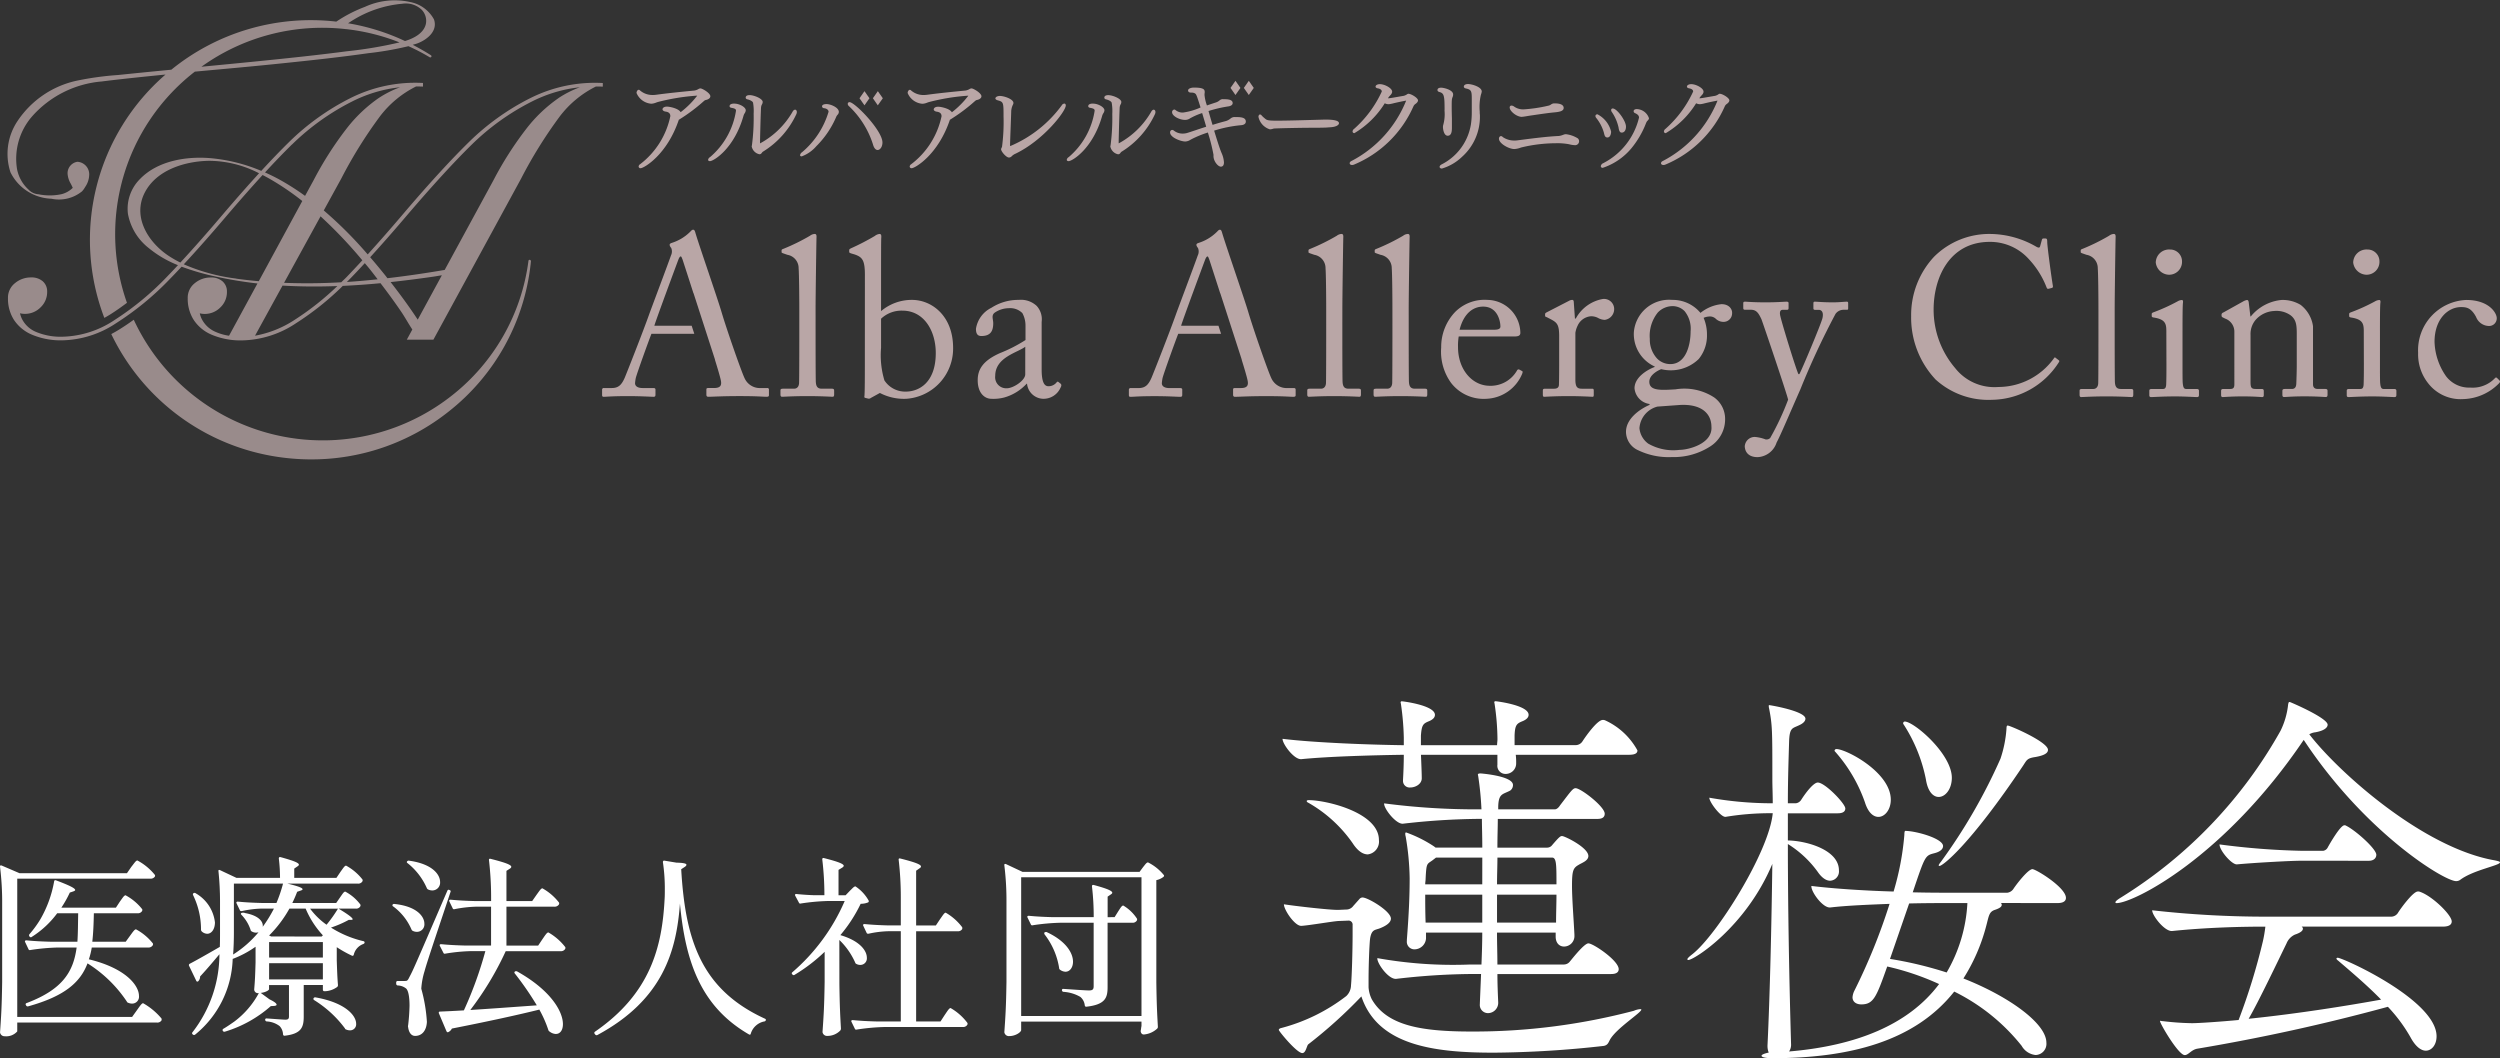 <svg xmlns="http://www.w3.org/2000/svg" xmlns:xlink="http://www.w3.org/1999/xlink" width="206.79" height="87.535" viewBox="0 0 206.79 87.535">
  <rect x="0" y="0" width="206.79" height="87.535" fill="#333333" stroke="none"/>
  <defs>
    <clipPath id="clip-path">
      <rect id="長方形_619" data-name="長方形 619" width="156.986" height="18.81" fill="#b9a6a6"/>
    </clipPath>
    <clipPath id="clip-path-2">
      <rect id="長方形_620" data-name="長方形 620" width="90.396" height="7.255" fill="#b9a6a6"/>
    </clipPath>
  </defs>
  <g id="グループ_2295" data-name="グループ 2295" transform="translate(-1553.21 -9824.104)">
    <g id="グループ_111" data-name="グループ 111" transform="translate(1553.21 9882.104)">
      <path id="パス_16" data-name="パス 16" d="M12.24-12.16H3.36L1.872-12.8c-.1-.032-.144.016-.128.112a23.7,23.7,0,0,1,.176,3.1v6.432c-.032,2.08-.08,2.784-.176,4.16a.371.371,0,0,0,.384.32,1.216,1.216,0,0,0,1.04-.4V.192H14.72A.407.407,0,0,0,15.1.016a.273.273,0,0,0,0-.16,5.532,5.532,0,0,0-1.52-1.264c-.128,0-.3.288-.512.576l-.4.56h-9.5v-11.44H14.16a.417.417,0,0,0,.384-.16.145.145,0,0,0,0-.16,4.7,4.7,0,0,0-1.44-1.184c-.128,0-.288.272-.5.528Zm-.1,5.664H9.376c.08-.72.112-1.488.128-2.352H13.12a.4.4,0,0,0,.368-.176.189.189,0,0,0,.016-.16,4.39,4.39,0,0,0-1.376-1.152c-.128,0-.272.256-.464.512l-.336.512H6.816a9.354,9.354,0,0,0,.7-1.248l.3-.1c.08-.032.144-.064.144-.112,0-.128-.352-.336-1.584-.8-.1-.032-.144,0-.16.1a9.568,9.568,0,0,1-1.136,3.12,8.766,8.766,0,0,1-.9,1.232.146.146,0,0,0,0,.192l.016.016a.113.113,0,0,0,.176.016,7.764,7.764,0,0,0,2.1-1.952H8.208c-.016.864-.016,1.632-.064,2.352H5.872c-.656-.016-1.3-.048-1.952-.112-.1,0-.144.064-.1.144l.272.576a.12.12,0,0,0,.16.08,17.618,17.618,0,0,1,2.288-.208H8.08C7.808-4,6.912-2.544,3.952-1.424a.107.107,0,0,0-.064.176l.016.032a.144.144,0,0,0,.176.064c2.992-.832,4.3-1.968,4.9-3.552a10.753,10.753,0,0,1,3.248,3.152.179.179,0,0,0,.128.112.814.814,0,0,0,.32.064.57.57,0,0,0,.56-.64c0-.832-1.04-2.272-4.144-3.024a6.216,6.216,0,0,0,.24-.976h4.64a.419.419,0,0,0,.4-.176.189.189,0,0,0,.016-.16A4.5,4.5,0,0,0,12.992-7.52c-.128,0-.288.256-.48.512ZM29.12-7.664a8.9,8.9,0,0,0,1.472-.64H30.8c.224,0,.224-.16-1.056-.928h1.44a.386.386,0,0,0,.352-.176.189.189,0,0,0,.016-.16A3.762,3.762,0,0,0,30.3-10.64c-.128,0-.256.24-.432.48l-.32.464H25.92c.144-.3.288-.624.4-.928l.288-.1c.1-.032.16-.064.16-.112,0-.1-.3-.24-1.248-.464h5.824a.4.4,0,0,0,.368-.176.189.189,0,0,0,.016-.16,4.35,4.35,0,0,0-1.36-1.152c-.128,0-.272.256-.464.512l-.336.5H26.08v-.768l.256-.176c.08-.048.128-.1.128-.144,0-.144-.336-.3-1.5-.624-.112-.032-.16.016-.16.112a13.219,13.219,0,0,1,.1,1.6H21.3l-1.36-.64c-.1-.048-.144,0-.128.1a24.148,24.148,0,0,1,.128,2.464V-7.3c0,.416,0,.816-.016,1.232-1.024.592-1.984,1.136-2.48,1.392a.126.126,0,0,0-.064.176l.592,1.232a.1.1,0,0,0,.176.032.545.545,0,0,0,.144-.384c.64-.688,1.168-1.328,1.6-1.84A10.567,10.567,0,0,1,17.664.992a.114.114,0,0,0,.016.176l.016.016a.146.146,0,0,0,.192,0,8.392,8.392,0,0,0,3.1-6.256A8.477,8.477,0,0,0,22.88-6.08V-4.8c-.032,1.12-.048,1.5-.112,2.24a.307.307,0,0,0,.3.32h.08A7.2,7.2,0,0,1,21.12.112c-.3.208-.592.416-.9.592a.12.12,0,0,0-.048.176.144.144,0,0,0,.176.064,10.184,10.184,0,0,0,3.792-2.112l.288-.016q.192-.024.192-.1c0-.1-.16-.24-.592-.448l-.72-.528c.432-.048.688-.24.688-.3v-.352h1.648V-.32c0,.176-.048.272-.288.272s-1.2-.08-1.552-.1a.1.1,0,0,0-.128.1A.14.14,0,0,0,23.808.1,1.923,1.923,0,0,1,24.864.48a1.048,1.048,0,0,1,.288.688c.016.08.064.128.144.112,1.376-.16,1.568-.7,1.568-1.584V-2.912h1.584v.384a.118.118,0,0,0,.128.128h.064a1.838,1.838,0,0,0,.992-.352.205.205,0,0,0,.064-.16c-.048-.592-.064-.976-.1-2.032v-1.1a9.59,9.59,0,0,0,1.248.7.107.107,0,0,0,.16-.08,1.252,1.252,0,0,1,.784-.88c.064-.032.1-.048.112-.128,0-.048-.032-.1-.112-.112A8.705,8.705,0,0,1,29.12-7.664Zm-5.648-.064c.064-.4-.3-.928-1.456-1.136a.406.406,0,0,0-.32,0c-.048.048-.032.1.032.16a3.268,3.268,0,0,1,.736,1.216.184.184,0,0,0,.1.144.729.729,0,0,0,.352.1.936.936,0,0,0,.208-.032,8.931,8.931,0,0,1-2.1,1.84c.048-.64.064-1.264.064-1.872V-11.3h4.064a11.783,11.783,0,0,1-.544,1.6H23.36c-.656-.016-1.3-.048-1.952-.112-.1,0-.144.064-.1.144l.272.56c.032.08.08.08.16.08a8.466,8.466,0,0,1,1.68-.208H24.4A11.177,11.177,0,0,1,23.472-7.728Zm-5.04.384a.691.691,0,0,0,.448.192c.352,0,.64-.368.64-.944a3.185,3.185,0,0,0-1.584-2.4.143.143,0,0,0-.176-.016c-.064.032-.08.08-.048.16A6.481,6.481,0,0,1,18.368-7.5.205.205,0,0,0,18.432-7.344Zm5.744.416L24-7.008a10.044,10.044,0,0,0,1.68-2.224h1.344a7.486,7.486,0,0,0,1.424,2.208l-.1.1Zm5.52-2.3A11.19,11.19,0,0,1,28.752-7.9a5.966,5.966,0,0,1-1.36-1.328ZM24-5.184v-1.28h4.448v1.28Zm0,1.808V-4.72h4.448v1.344Zm3.728,1.712A9.236,9.236,0,0,1,30.272.672a.14.14,0,0,0,.112.1.742.742,0,0,0,.3.064A.5.5,0,0,0,31.2.288c0-.656-.848-1.728-3.344-2.176a.152.152,0,0,0-.176.064A.117.117,0,0,0,27.728-1.664ZM46.256-6.176H43.632V-9.392h3.952a.425.425,0,0,0,.384-.176.189.189,0,0,0,.016-.16,4.541,4.541,0,0,0-1.376-1.184c-.128,0-.288.272-.48.528l-.368.528H43.632v-2.5l.272-.176c.08-.048.128-.1.128-.16,0-.144-.368-.32-1.7-.656-.112-.032-.16.016-.144.112a26.924,26.924,0,0,1,.176,3.12v.256H40.96c-.656-.016-1.3-.048-1.952-.112-.1,0-.144.064-.1.144l.272.56a.12.12,0,0,0,.16.08,10.512,10.512,0,0,1,1.9-.208h1.12v3.216H40.176c-.656-.016-1.3-.048-1.952-.112-.1,0-.144.064-.1.144l.288.56a.12.12,0,0,0,.16.08,14.764,14.764,0,0,1,2.1-.208h1.216a31.7,31.7,0,0,1-1.776,4.9c-.8.048-1.488.08-1.968.1q-.144,0-.1.144L38.672.912c.032.064.1.112.16.064A.627.627,0,0,0,39.12.688C42.288.064,44.608-.448,46.352-.88A9.534,9.534,0,0,1,47.1.816a.222.222,0,0,0,.112.128.885.885,0,0,0,.5.192c.352,0,.592-.3.592-.816,0-.992-.928-2.752-3.776-4.352a.2.2,0,0,0-.192,0,.105.105,0,0,0-.016.16,25.334,25.334,0,0,1,1.824,2.64c-2.016.144-3.952.288-5.5.384a25.476,25.476,0,0,0,2.928-4.864h4.544a.4.4,0,0,0,.368-.176.189.189,0,0,0,.016-.16A4.737,4.737,0,0,0,47.1-7.264c-.128,0-.288.272-.48.544Zm-10.8-6.816a5.418,5.418,0,0,1,1.584,2.048.222.222,0,0,0,.112.128.808.808,0,0,0,.368.08.646.646,0,0,0,.624-.7c0-.624-.656-1.5-2.56-1.76a.153.153,0,0,0-.16.048C35.376-13.1,35.376-13.04,35.456-12.992ZM34.512-3.12v.1a.14.14,0,0,0,.128.144,1.156,1.156,0,0,1,.656.224c.208.128.32.672.32,1.44A16.143,16.143,0,0,1,35.5.416a.273.273,0,0,0,0,.16c.064.48.288.72.576.72.592,0,.944-.464.976-1.168a13.181,13.181,0,0,0-.464-2.736,6.181,6.181,0,0,1,.272-1.456c.208-.8,1.472-4.5,2.144-6.544a.107.107,0,0,0-.08-.16l-.032-.016c-.08-.032-.128.016-.16.1-2.816,6.528-2.816,6.528-3.12,7.1-.16.336-.208.336-.4.336H34.64A.118.118,0,0,0,34.512-3.12Zm-.24-6.288a4.623,4.623,0,0,1,1.5,1.888.222.222,0,0,0,.112.128.746.746,0,0,0,.352.08.615.615,0,0,0,.608-.672c0-.608-.64-1.44-2.464-1.632a.153.153,0,0,0-.16.048A.106.106,0,0,0,34.272-9.408Zm22.3-3.68a14.955,14.955,0,0,1,.16,2.32c0,.24,0,.48-.016.72C56.512-6.128,55.584-2.24,50.96.944a.116.116,0,0,0-.032.176l.048.064a.145.145,0,0,0,.192.032c5.424-2.928,6.528-6.96,6.816-10.864.448,4.816,1.728,8.512,5.7,10.816.08.048.144.032.16-.064A1.461,1.461,0,0,1,64.96.1a.137.137,0,0,0,.128-.112c.016-.048-.016-.1-.1-.128-5.2-2.4-6.56-6.416-6.9-12.352l.272-.176c.1-.064.16-.128.16-.192,0-.1-.224-.16-.832-.176L56.7-13.2C56.624-13.216,56.576-13.168,56.576-13.088ZM71.168-6.64A5.955,5.955,0,0,1,72.48-4.768a.162.162,0,0,0,.1.112.65.65,0,0,0,.336.08.54.54,0,0,0,.528-.592c0-.576-.56-1.392-2.192-1.872a12.089,12.089,0,0,0,1.68-2.592,1.633,1.633,0,0,0,.608-.112.114.114,0,0,0,.048-.16A3.376,3.376,0,0,0,72.5-11.072c-.128,0-.272.192-.464.368l-.352.368H71.1v-2.1l.288-.176c.08-.048.144-.112.144-.16,0-.144-.368-.32-1.632-.64-.1-.032-.144.016-.144.112a24.546,24.546,0,0,1,.176,2.96h-.8c-.512-.016-1.008-.048-1.5-.1-.112-.016-.16.048-.112.144l.3.56a.12.12,0,0,0,.16.08,17.618,17.618,0,0,1,2.288-.208h1.344A16.269,16.269,0,0,1,67.28-3.968c-.064.048-.064.112,0,.176l.016.016a.125.125,0,0,0,.176.016,13.841,13.841,0,0,0,2.48-1.9v2.48C69.92-1.1,69.872-.4,69.776.976a.371.371,0,0,0,.384.32A1.474,1.474,0,0,0,71.248.848.27.27,0,0,0,71.3.688c-.064-1.136-.1-1.792-.128-3.664Zm7.984-1.2H77.52v-4.528l.272-.192c.08-.048.128-.1.128-.16,0-.144-.368-.32-1.7-.656-.112-.032-.16.016-.144.112a26.925,26.925,0,0,1,.176,3.12v2.3H75.2c-.656-.016-1.3-.048-1.952-.112-.1,0-.144.064-.1.144l.272.576c.032.08.08.08.16.08a8.466,8.466,0,0,1,1.68-.208h.992V.1H74.224c-.656-.016-1.3-.048-1.952-.112-.1,0-.144.064-.1.144l.272.56a.12.12,0,0,0,.16.08A17.619,17.619,0,0,1,74.9.56h6.48a.4.4,0,0,0,.368-.176.189.189,0,0,0,.016-.16,4.589,4.589,0,0,0-1.392-1.232c-.128,0-.288.288-.48.56L79.536.1H77.52V-7.36h3.424a.407.407,0,0,0,.384-.176.273.273,0,0,0,0-.16,4.58,4.58,0,0,0-1.36-1.2c-.128,0-.272.272-.464.528ZM86.208.112H96.16V.48c-.032.144-.032.224-.048.3a.544.544,0,0,0-.016.16c.032.128.1.24.256.24a1.852,1.852,0,0,0,1.1-.48.205.205,0,0,0,.064-.16c-.064-1.136-.1-1.792-.128-3.664v-8.464a1.458,1.458,0,0,0,.592-.272c.048-.048.064-.1.032-.144A3.962,3.962,0,0,0,96.7-13.056c-.128,0-.256.208-.416.4L96-12.272H86.32l-1.36-.64c-.1-.048-.16,0-.144.1a23.863,23.863,0,0,1,.176,3.1v6.544c-.032,2.08-.08,2.784-.176,4.16a.377.377,0,0,0,.4.32c.544,0,.992-.336.992-.5Zm0-11.936H96.16V-.352H86.208Zm7.152,3.3v-1.7l.256-.176c.08-.048.128-.1.128-.144,0-.144-.336-.32-1.52-.64-.112-.032-.16.016-.16.112a21.18,21.18,0,0,1,.144,2.544H88.784c-.656-.016-1.3-.048-1.952-.112-.1,0-.144.064-.1.144l.272.56a.12.12,0,0,0,.16.08,17.618,17.618,0,0,1,2.288-.208h2.752v5.248c0,.256-.08.352-.384.352s-1.68-.1-2.112-.128a.1.1,0,0,0-.128.1.14.14,0,0,0,.128.144,3.163,3.163,0,0,1,1.392.416,1.051,1.051,0,0,1,.368.7c.016.08.064.128.144.112,1.552-.176,1.744-.736,1.744-1.616V-8.064h2.048a.4.4,0,0,0,.368-.176.189.189,0,0,0,.016-.16,3.431,3.431,0,0,0-1.136-1.088c-.128,0-.256.24-.416.48l-.3.48ZM88.144-7.1a6.078,6.078,0,0,1,1.2,2.752.205.205,0,0,0,.064.16.8.8,0,0,0,.464.176c.352,0,.624-.336.624-.832,0-.688-.544-1.68-2.144-2.432a.173.173,0,0,0-.176,0H88.16C88.112-7.248,88.1-7.184,88.144-7.1Z" transform="translate(-1.741 26.39)" fill="#fff"/>
      <path id="パス_17" data-name="パス 17" d="M27.126-7.359c-.363,0-1.452,1.419-1.518,1.485a.627.627,0,0,1-.5.264H19.6c0-.858-.033-1.749-.033-2.64H24.42v.33c0,.561.33.825.693.825a.867.867,0,0,0,.858-.924v-.066c-.066-1.32-.2-3-.2-4.026,0-1.287.1-1.485.561-1.749.264-.165.792-.33.792-.726,0-.693-1.947-1.65-2.178-1.65-.132,0-.231.066-.825.759a.516.516,0,0,1-.4.2H19.6c0-.924.033-1.716.033-2.376h8.25c.462,0,.594-.2.594-.429,0-.594-1.98-2.112-2.409-2.112-.231,0-.4.264-1.287,1.419-.1.165-.264.33-.429.33H19.668v-.231c.033-1.089.363-.99.99-1.32a.567.567,0,0,0,.231-.462c0-.759-2.673-.957-2.673-.957-.165,0-.231.033-.231.1a1.429,1.429,0,0,1,.033.165,25.863,25.863,0,0,1,.264,2.706H18.15a58.582,58.582,0,0,1-7.92-.495v.033c0,.429.957,1.65,1.518,1.65h.033a58.659,58.659,0,0,1,6.237-.4h.3c0,.561.033,1.386.033,2.376H14.487l-.132-.1a10.6,10.6,0,0,0-2.31-1.155c-.033,0-.066.033-.066.1a.743.743,0,0,0,.033.231,21.806,21.806,0,0,1,.33,3.465c0,1.452-.066,2.97-.231,5.082v.1a.626.626,0,0,0,.627.693.966.966,0,0,0,.957-.891V-8.25h4.653c0,.891-.033,1.782-.066,2.64h-.924a35.428,35.428,0,0,1-7.689-.528v.033c0,.429.891,1.683,1.518,1.683h.033a56.6,56.6,0,0,1,5.973-.4h1.056l-.1,2.409v.066a.677.677,0,0,0,.693.759.854.854,0,0,0,.825-.825v-.066c-.033-.759-.066-1.551-.066-2.343h9.405c.495,0,.627-.2.627-.4C29.634-5.94,27.522-7.359,27.126-7.359Zm3.762,5.577A51.994,51.994,0,0,1,17.457-.066c-4.224,0-7-.5-8.25-2.673a2.612,2.612,0,0,1-.264-.99v-.627c0-1.155.066-3,.132-3.432.132-.759.429-.66.825-.825.33-.132.891-.4.891-.792,0-.627-1.914-1.749-2.343-1.749a.341.341,0,0,0-.264.132l-.5.561a.727.727,0,0,1-.495.3l-.726.033h-.1c-.693,0-3.366-.3-4.422-.462,0,.462.891,1.782,1.419,1.782H3.4c.594-.033,2.508-.363,3.036-.4L7.26-9.24a.33.33,0,0,1,.363.363v.726c0,1.386-.066,3.63-.132,4.257A1.255,1.255,0,0,1,7.1-3,15.026,15.026,0,0,1,1.749-.363c-.165.033-.231.1-.231.165C1.518-.1,3,1.716,3.465,1.716c.3,0,.363-.627.495-.726A38.983,38.983,0,0,0,8.349-2.97C9.7,1.089,14.355,1.683,19.3,1.683a85.857,85.857,0,0,0,9.108-.561c.3-.066.363-.231.495-.5.528-.957,2.607-2.244,2.607-2.508a.145.145,0,0,0-.1-.033A1.661,1.661,0,0,0,30.888-1.782ZM28.512-25.806a.419.419,0,0,0-.2-.033c-.462,0-1.452,1.419-1.683,1.782a.672.672,0,0,1-.528.3H21.021v-.792c.033-.858.165-.99.66-1.188.4-.165.5-.363.5-.528,0-.792-2.64-1.122-2.739-1.122a.088.088,0,0,0-.1.1,1.429,1.429,0,0,1,.033.165,20.432,20.432,0,0,1,.231,2.871c0,.165-.033.33-.033.5h-6.3v-.792c.066-.858.165-.99.66-1.188.4-.165.5-.363.5-.528,0-.792-2.64-1.122-2.739-1.122a.088.088,0,0,0-.1.1,1.429,1.429,0,0,1,.033.165,22.362,22.362,0,0,1,.231,2.739v.627c-2.706-.033-7.359-.2-10.032-.528,0,.429.924,1.683,1.518,1.683h.033c2.31-.231,6.1-.33,8.481-.363,0,.693-.033,1.518-.066,2.079v.066a.544.544,0,0,0,.594.561c.462,0,.957-.3.957-.759,0-.363-.033-1.155-.066-1.947H19.6v.825a.671.671,0,0,0,.66.759.867.867,0,0,0,.891-.825v-.066a4.874,4.874,0,0,0-.033-.693h9.372c.561,0,.693-.165.693-.363A5.787,5.787,0,0,0,28.512-25.806ZM24.486-11.385c0,.726-.033,1.518-.033,2.31H19.569v-2.31Zm-6.138,2.31H13.662c-.033-.891-.033-1.65-.033-2.31h4.719Zm6.138-3.168H19.569c0-.759.033-1.518.033-2.211h4.521C24.486-14.454,24.486-13.86,24.486-12.243ZM3.993-19.206c-.1,0-.165.033-.165.066,0,.066.033.1.1.132a11.209,11.209,0,0,1,3.7,3.366c.429.66.858.924,1.254.924A1.066,1.066,0,0,0,9.8-15.906C9.8-18.183,5.445-19.206,3.993-19.206Zm14.355,6.963H13.629c0-.165.033-.3.033-.462.066-1.32.1-1.188.561-1.518l.3-.231h3.828Zm47.586,1.551c.528,0,.693-.2.693-.429,0-.858-2.475-2.376-2.772-2.376-.363,0-1.353,1.287-1.584,1.65a.727.727,0,0,1-.495.3H57.123c-.66,0-1.815,0-3.168-.033,1.023-3.036,1.023-3.036,1.782-3.234.528-.132.726-.363.726-.594,0-.627-2.244-1.254-3.135-1.254,0,0-.066,0-.066.33a22.742,22.742,0,0,1-.891,4.686c-2.31-.066-4.917-.231-6.8-.462v.033c0,.495.924,1.749,1.518,1.749h.033c1.419-.165,3.2-.231,4.917-.3a49.213,49.213,0,0,1-2.9,7.161,1.487,1.487,0,0,0-.165.561c0,.4.33.594.726.594,1.023,0,1.254-.627,2.145-3.135a21.86,21.86,0,0,1,4.29,1.452c-2.541,3.4-6.93,5.115-12.408,5.577A1,1,0,0,0,43.89.957c-.165-5.709-.264-11.682-.264-16.533a8.72,8.72,0,0,1,2.475,2.31c.363.528.726.726,1.023.726a.77.77,0,0,0,.726-.858c0-1.683-2.64-2.442-4.224-2.475v-2.244h4.125c.5,0,.627-.2.627-.4,0-.4-1.683-2.145-2.277-2.145-.3,0-.858.627-1.386,1.452a.619.619,0,0,1-.429.264h-.66c0-2.079.066-3.8.1-5.016.033-1.287.264-1.155.858-1.452.363-.165.495-.363.495-.528,0-.627-2.9-1.122-3-1.122-.033,0-.033.033-.033.066a.871.871,0,0,0,.033.231c.264,1.386.264,1.782.264,5.841,0,.561.033,1.254.033,1.98h-.1a29.488,29.488,0,0,1-5.148-.462c0,.363.924,1.584,1.32,1.584h.033a22.47,22.47,0,0,1,3.729-.3h.165c-.3,3.2-4.62,10.065-6.633,11.649-.3.231-.429.363-.429.429a.071.071,0,0,0,.066.066c.495,0,4.785-2.739,6.963-7.953-.066,4.95-.2,10.89-.4,15.015a1.484,1.484,0,0,0,.1.594c-.33.066-.594.165-.594.264s.264.2.891.2c6.435,0,11.814-1.419,15.048-5.511a16.39,16.39,0,0,1,5.577,4.488,1.5,1.5,0,0,0,1.155.759A.924.924,0,0,0,65.01.858c0-1.617-3.168-3.861-6.864-5.313a15.274,15.274,0,0,0,1.881-4.323c.231-.858.231-1.188.726-1.353.4-.132.561-.264.561-.4a.182.182,0,0,0-.066-.165Zm-7.458,0A12.668,12.668,0,0,1,56.76-4.95a31.438,31.438,0,0,0-4.686-1.122l1.584-4.587c1.386-.033,2.574-.033,3.333-.033Zm-2.31-3.069c.264,0,2.508-1.716,6.93-8.316.3-.462.33-.594.99-.693.759-.132,1.056-.33,1.056-.594,0-.66-3.135-2.013-3.333-2.013-.066,0-.1.066-.1.264a9.809,9.809,0,0,1-.495,2.475A46.028,46.028,0,0,1,56.3-14.124c-.132.165-.2.264-.2.33A.115.115,0,0,0,56.166-13.761ZM51.117-17.82c.528,0,1.023-.594,1.023-1.419,0-2.277-3.7-4.191-4.488-4.191a.151.151,0,0,0-.165.132c0,.033.033.066.066.1a12.573,12.573,0,0,1,2.442,4.158C50.259-18.183,50.688-17.82,51.117-17.82ZM56.1-19.47c.561,0,1.089-.66,1.089-1.584,0-1.98-3.135-4.653-3.894-4.653a.142.142,0,0,0-.132.132.121.121,0,0,0,.033.1,12.971,12.971,0,0,1,1.848,4.554C55.209-19.866,55.671-19.47,56.1-19.47ZM97.812-8.745c.561,0,.726-.2.726-.429,0-.528-1.584-2.079-2.607-2.442a.419.419,0,0,0-.2-.033c-.4,0-1.452,1.452-1.65,1.782a.672.672,0,0,1-.528.3H83.16a84.147,84.147,0,0,1-9.4-.528c0,.429.99,1.716,1.617,1.716H75.4c2.9-.3,5.808-.363,7.623-.363h.1a11.062,11.062,0,0,1-.2,1.188,51.84,51.84,0,0,1-2.013,6.534c-1.386.132-3.267.264-3.861.264a22.736,22.736,0,0,1-2.376-.165,1.171,1.171,0,0,1-.231-.033c-.033,0-.033,0-.033.033,0,.2,1.518,2.805,2.046,2.805.3,0,.528-.429,1.023-.528A161.062,161.062,0,0,0,93.258-2.112,12.928,12.928,0,0,1,95.139.429c.429.792.891,1.089,1.254,1.089.5,0,.891-.5.891-1.188,0-3-7.755-6.5-8.184-6.5-.033,0-.1.033-.1.066s.033.1.132.165c1.155.99,2.442,2.079,3.564,3.234-2.772.5-6.8,1.155-10.956,1.584.825-1.419,2.442-4.818,3.135-6.237a1.361,1.361,0,0,1,.693-.726c.495-.165.66-.33.66-.495,0-.066-.033-.1-.1-.165ZM91.674-14.19c.462,0,.627-.264.627-.495,0-.5-1.749-2.046-2.508-2.409a.2.2,0,0,0-.132-.033c-.33,0-1.188,1.485-1.386,1.848a.516.516,0,0,1-.363.264H86.13a60.7,60.7,0,0,1-6.8-.528c0,.495.99,1.65,1.419,1.65h.033c1.419-.132,4.422-.3,5.28-.3Zm-5.379-10C91.344-16.533,97.911-12.507,98.9-12.507a.558.558,0,0,0,.33-.1c1.089-.825,3.3-1.188,3.3-1.452,0-.066-.132-.1-.429-.165-5.907-1.023-12.9-7.26-15.345-10.428a1.256,1.256,0,0,1,.495-.165c.759-.132,1.023-.4,1.023-.627,0-.561-3.1-1.881-3.135-1.881-.1,0-.1.066-.132.2a6.445,6.445,0,0,1-.627,2.178,38.063,38.063,0,0,1-13.2,13.794c-.33.2-.462.33-.462.4,0,.033.033.066.1.066C72.2-10.692,79.695-14.421,86.295-24.189Z" transform="translate(104.259 27.39)" fill="#fff"/>
    </g>
    <g id="グループ_1035" data-name="グループ 1035" transform="translate(1521.814 9799.104)">
      <path id="パス_1636" data-name="パス 1636" d="M3.641,16.437a3.026,3.026,0,0,0,2.539-.61,1.742,1.742,0,0,0,.258-.356,1.842,1.842,0,0,0,.334-.955A1.04,1.04,0,0,0,5.8,13.382a.958.958,0,0,0-.815.966,1.846,1.846,0,0,0,.258.836c.049.09.111.22.172.354a2.041,2.041,0,0,1-.932.524,4.616,4.616,0,0,1-1.889.01,1.253,1.253,0,0,1-.834-.385,3.089,3.089,0,0,1-.955-1.7,5.334,5.334,0,0,1,1.22-4.33A8.649,8.649,0,0,1,7.781,6.742c1.765-.22,3.535-.4,5.307-.576A18.078,18.078,0,0,0,8.026,26.294c.187-.1.374-.212.561-.331.441-.279.877-.59,1.311-.915A17.005,17.005,0,0,1,15.385,6.026c.042-.033.086-.064.128-.1,2.448-.227,4.9-.443,7.339-.7,2.337-.242,4.675-.494,7-.825a26.463,26.463,0,0,0,3.33-.581,17.267,17.267,0,0,1,1.759.917.1.1,0,0,0,.132-.032.1.1,0,0,0-.029-.132c-.49-.316-1-.6-1.507-.866.14-.045.286-.08.422-.133.793-.309,1.665-1.024,1.333-1.97A2.854,2.854,0,0,0,33.315.166a5.9,5.9,0,0,0-3.732.4,11.434,11.434,0,0,0-2.37,1.223l-.052-.007A18.308,18.308,0,0,0,13.568,5.765l-.759.074q-1.836.179-3.671.367a25.249,25.249,0,0,0-3.343.458A7.892,7.892,0,0,0,.854,10a4.875,4.875,0,0,0-.59,4.256,3.927,3.927,0,0,0,3.377,2.182M28.654,1.627A9.343,9.343,0,0,1,32.671.31a1.9,1.9,0,0,1,1.613.505,1.329,1.329,0,0,1,.349,1.112c-.147.815-1.016,1.249-1.738,1.467h0a18.113,18.113,0,0,0-4.709-1.47c.156-.1.311-.206.473-.3m-.641.784a17.158,17.158,0,0,1,4.427,1.1,34.859,34.859,0,0,1-4.347.732c-2.432.319-4.873.574-7.314.82-1.575.159-3.151.309-4.727.461A17.125,17.125,0,0,1,28.013,2.41m15.3,19.167c0,.042-.007.083-.011.125s-.009.108-.015.162a18.016,18.016,0,0,1-6.767,12.169A18.218,18.218,0,0,1,25.152,38a18.606,18.606,0,0,1-2.081-.117A18.261,18.261,0,0,1,8.6,27.633c.237-.127.475-.261.712-.41q.578-.363,1.149-.775a17.233,17.233,0,0,0,26.226,6.336,16.937,16.937,0,0,0,6.424-11.228.1.1,0,0,1,.193.022M43.22,8.137a20.132,20.132,0,0,0-5.014,3.592Q35.989,13.9,32.954,17.45c-1.145,1.353-2.185,2.538-3.143,3.593a33.8,33.8,0,0,0-3.634-3.636l1.453-2.647a37.292,37.292,0,0,1,3.168-5.1,8.507,8.507,0,0,1,3.013-2.507c.19,0,.38,0,.573.01v-.3a11.924,11.924,0,0,0-6.04,1.271,20.132,20.132,0,0,0-5.014,3.592q-1.066,1.045-2.322,2.409a13.943,13.943,0,0,0-4.19-1.051c-2.014-.171-4.378.213-5.837,1.718a3.479,3.479,0,0,0-1.006,2.864,4.654,4.654,0,0,0,1.709,2.84,9.016,9.016,0,0,0,2.432,1.428c-.32.343-.635.677-.932.982A23.657,23.657,0,0,1,8.9,26.452a8.084,8.084,0,0,1-4.329,1.4,5.263,5.263,0,0,1-2.2-.4,2.269,2.269,0,0,1-1.19-1.139,2.043,2.043,0,0,1-.129-.4,1.7,1.7,0,0,0,.4.049,1.8,1.8,0,0,0,1.294-.532,1.74,1.74,0,0,0,.551-1.3,1.1,1.1,0,0,0-.357-.857,1.405,1.405,0,0,0-.981-.325,2.04,2.04,0,0,0-1.324.473,1.527,1.527,0,0,0-.58,1.242c0,.01,0,.019,0,.029h0a3.245,3.245,0,0,0,.49,1.759,3.321,3.321,0,0,0,1.518,1.242,6.148,6.148,0,0,0,2.514.458A8.319,8.319,0,0,0,9,26.733a23.9,23.9,0,0,0,4.359-3.563c.338-.345.693-.717,1.06-1.11a20.311,20.311,0,0,0,2.774.805,32.927,32.927,0,0,0,3.5.582l-2.352,4.324a4.209,4.209,0,0,1-1.1-.314,2.273,2.273,0,0,1-1.19-1.139,2.041,2.041,0,0,1-.129-.4,1.7,1.7,0,0,0,.4.049,1.8,1.8,0,0,0,1.295-.532,1.741,1.741,0,0,0,.55-1.3,1.1,1.1,0,0,0-.357-.857,1.407,1.407,0,0,0-.982-.325,2.039,2.039,0,0,0-1.324.473,1.526,1.526,0,0,0-.581,1.242c0,.01,0,.019,0,.029h0a3.246,3.246,0,0,0,.491,1.759,3.315,3.315,0,0,0,1.518,1.242,6.147,6.147,0,0,0,2.514.458,8.321,8.321,0,0,0,4.434-1.419,23.487,23.487,0,0,0,3.871-3.09q1.564-.072,3.12-.222c.589.771,1.164,1.552,1.709,2.355.321.472.6.993.922,1.476l-.458.841h2.2l7.26-13.333a37.342,37.342,0,0,1,3.169-5.1,8.5,8.5,0,0,1,3.013-2.507c.19,0,.38,0,.572.01v-.3a11.922,11.922,0,0,0-6.04,1.271M23.554,11.95a19.925,19.925,0,0,1,4.924-3.533,11.483,11.483,0,0,1,4.012-1.2,8.612,8.612,0,0,0-1.781.9,12.023,12.023,0,0,0-2.663,2.542,28.512,28.512,0,0,0-2.707,4.243l-.709,1.3a20.613,20.613,0,0,0-2.178-1.382c-.37-.2-.751-.385-1.136-.556.81-.878,1.558-1.655,2.238-2.321m-9.239,9.775a8.9,8.9,0,0,1-1.047-.607c-1.67-1.145-2.921-3.215-1.892-5.192.976-1.877,3.331-2.587,5.324-2.618a9.1,9.1,0,0,1,4.124,1.031q-1.277,1.4-2.745,3.11-2.091,2.471-3.765,4.276m4.617,1.324a15.7,15.7,0,0,1-4.333-1.18c1.11-1.194,2.346-2.594,3.718-4.213q1.51-1.763,2.8-3.173c.181.094.362.189.54.29A21.572,21.572,0,0,1,24.4,16.627L20.8,23.26c-.624-.057-1.246-.122-1.865-.211m4.843,3.4a8.774,8.774,0,0,1-3.287,1.319l2.275-4.145c1.505.089,3.02.095,4.534.038a22.959,22.959,0,0,1-3.522,2.788m3.841-3.1c-1.578.09-3.156.108-4.727.044l3.019-5.5a37.805,37.805,0,0,1,3.456,3.638c-.455.493-.895.963-1.3,1.385-.147.151-.3.288-.444.434m.46-.025c.054-.054.109-.1.163-.158.417-.425.863-.9,1.325-1.4.118.143.24.284.357.427.242.3.471.605.706.908-.848.09-1.7.166-2.55.221m5.865,3.116c-.7-1.067-1.46-2.1-2.244-3.106,1.178-.126,2.349-.277,3.505-.445.245-.035.49-.081.735-.119ZM45.585,8.122a12.011,12.011,0,0,0-2.663,2.542,28.511,28.511,0,0,0-2.708,4.243l-4.035,7.42c-1.561.267-3.142.5-4.735.686-.041-.052-.081-.105-.121-.157-.422-.532-.861-1.057-1.308-1.578.969-1.063,2.021-2.258,3.177-3.622q3.064-3.577,5.236-5.706a19.927,19.927,0,0,1,4.925-3.533,11.484,11.484,0,0,1,4.012-1.2,8.622,8.622,0,0,0-1.78.9" transform="translate(32 25)" fill="#b9a6a6" opacity="0.764"/>
      <g id="グループ_1021" data-name="グループ 1021" transform="translate(81.199 44)">
        <g id="グループ_1021-2" data-name="グループ 1021" clip-path="url(#clip-path)">
          <path id="パス_1637" data-name="パス 1637" d="M145.408,12.471a7.469,7.469,0,0,1-1.989-5.2,7.06,7.06,0,0,1,1.9-4.924A6.471,6.471,0,0,1,149.96.467a7.729,7.729,0,0,1,3.753,1.022c.242.149.335.131.372,0l.148-.538c.038-.112.075-.112.242-.112s.2.037.2.3c0,.353.371,3.085.465,3.605.018.093,0,.167-.075.186L154.791,5c-.092.019-.13,0-.185-.148a7.2,7.2,0,0,0-1.45-2.3,4.3,4.3,0,0,0-3.234-1.43c-3.326,0-4.664,2.954-4.645,5.667a7.443,7.443,0,0,0,1.784,4.775,4.126,4.126,0,0,0,3.568,1.561,5.68,5.68,0,0,0,4.589-2.359c.057-.093.094-.112.149-.056l.242.186c.056.037.093.075.037.168a6.656,6.656,0,0,1-5.538,3.121,6.469,6.469,0,0,1-4.7-1.709" transform="translate(-35.139 -0.115)" fill="#b9a6a6"/>
          <path id="パス_1638" data-name="パス 1638" d="M164.776,8.364c0,.966,0,3.772.018,4.348.019.316.094.576.484.576h.836c.168,0,.2.055.2.167v.316c0,.111-.037.186-.112.186-.13,0-.948-.056-2.1-.056-1.189,0-1.933.056-2.1.056-.093,0-.13-.075-.13-.186v-.316c0-.13.037-.167.242-.167h.892c.2,0,.39-.131.408-.465.018-.576.018-3.772.018-4.849V6.8c0-1.32-.018-3.011-.055-3.494a1.118,1.118,0,0,0-.929-1.115l-.371-.13c-.093-.037-.111-.056-.111-.093V1.823c0-.056.055-.094.167-.131A16.864,16.864,0,0,0,164.312.615a.69.69,0,0,1,.39-.149c.13,0,.168.094.149.335-.02,1.022-.075,4.887-.075,5.909Z" transform="translate(-39.661 -0.114)" fill="#b9a6a6"/>
          <path id="パス_1639" data-name="パス 1639" d="M170.918,8.91c0-.632-.112-.966-1.041-1.115-.13-.018-.168-.056-.168-.13V7.5c0-.056.038-.094.131-.131a15.261,15.261,0,0,0,2.007-.91.76.76,0,0,1,.353-.112c.093,0,.112.093.093.223-.037.316-.037,1.487-.037,3.029v2.025c0,.725,0,1.394.019,1.6.037.353.093.483.3.483h.855c.149,0,.186.056.186.167v.316c0,.13-.037.186-.167.186-.149,0-1-.056-1.785-.056-1.077,0-1.8.056-2.006.056-.093,0-.149-.038-.149-.149v-.371c0-.112.057-.149.186-.149h.911c.2,0,.279-.075.3-.372.02-.557.02-1.132.02-1.69Zm-.874-5.7a1.1,1.1,0,0,1,1.171-1.04.979.979,0,0,1,1,.985,1.065,1.065,0,0,1-1.115,1.1,1.133,1.133,0,0,1-1.059-1.041" transform="translate(-41.53 -0.531)" fill="#b9a6a6"/>
          <path id="パス_1640" data-name="パス 1640" d="M184.98,14.671c0,.3.167.39.408.39h.594c.168,0,.2.056.2.167v.3c0,.13-.037.2-.148.2-.131,0-.707-.056-1.767-.056-.946,0-1.542.056-1.672.056-.112,0-.148-.056-.148-.2v-.3c0-.13.055-.167.241-.167h.539c.2,0,.353-.093.371-.427.019-.483.038-1.077.038-1.561V10.62c0-.744,0-1.282-.538-1.672a2.043,2.043,0,0,0-1.358-.334,2.175,2.175,0,0,0-1.5.725,1.819,1.819,0,0,0-.428,1.263v3.847c0,.5.056.613.445.613h.466c.148,0,.185.056.185.186v.316c0,.112-.037.168-.13.168-.13,0-.631-.056-1.617-.056-.947,0-1.541.056-1.653.056-.093,0-.13-.056-.13-.168v-.334c0-.111.037-.167.185-.167h.539c.242,0,.372-.056.372-.372V10.341a1.147,1.147,0,0,0-.761-1.1l-.15-.074c-.13-.056-.148-.111-.148-.167V8.911c0-.094.075-.149.168-.186l1.6-.892a.983.983,0,0,1,.334-.13c.093,0,.131.074.149.223L179.8,9.06h.037A3.728,3.728,0,0,1,182.378,7.7a2.875,2.875,0,0,1,1.58.408,2.71,2.71,0,0,1,1.022,1.765Z" transform="translate(-43.46 -1.888)" fill="#b9a6a6"/>
          <path id="パス_1641" data-name="パス 1641" d="M192.549,8.91c0-.632-.112-.966-1.041-1.115-.13-.018-.168-.056-.168-.13V7.5c0-.056.038-.094.131-.131a15.262,15.262,0,0,0,2.007-.91.758.758,0,0,1,.353-.112c.093,0,.112.093.093.223-.037.316-.037,1.487-.037,3.029v2.025c0,.725,0,1.394.019,1.6.037.353.093.483.3.483h.855c.149,0,.186.056.186.167v.316c0,.13-.037.186-.167.186-.149,0-1-.056-1.785-.056-1.077,0-1.8.056-2.006.056-.093,0-.149-.038-.149-.149v-.371c0-.112.057-.149.186-.149h.911c.2,0,.279-.075.3-.372.02-.557.02-1.132.02-1.69Zm-.874-5.7a1.1,1.1,0,0,1,1.171-1.04.979.979,0,0,1,1,.985,1.065,1.065,0,0,1-1.115,1.1,1.133,1.133,0,0,1-1.059-1.041" transform="translate(-46.83 -0.531)" fill="#b9a6a6"/>
          <path id="パス_1642" data-name="パス 1642" d="M200.32,11.177A5.241,5.241,0,0,0,201.267,14a2.392,2.392,0,0,0,2.025.948,2.546,2.546,0,0,0,2.045-.8.1.1,0,0,1,.149,0l.186.186c.075.075.093.13,0,.242A4.3,4.3,0,0,1,202.68,15.9a3.391,3.391,0,0,1-2.88-1.3,3.846,3.846,0,0,1-.837-2.527A4.162,4.162,0,0,1,202.939,7.7c1.933,0,2.528,1.114,2.528,1.5a.634.634,0,0,1-.688.65,1.161,1.161,0,0,1-1.022-.743c-.408-.762-.8-.818-1.245-.818-1.059,0-2.192.966-2.192,2.88" transform="translate(-48.748 -1.888)" fill="#b9a6a6"/>
          <path id="パス_1643" data-name="パス 1643" d="M22.45,8.35c0,.964,0,3.765.018,4.34.019.316.093.575.483.575h.834c.167,0,.2.056.2.167v.316c0,.111-.037.185-.111.185-.13,0-.947-.055-2.1-.055-1.188,0-1.93.055-2.1.055-.093,0-.13-.074-.13-.185v-.316c0-.13.037-.167.241-.167h.891c.2,0,.39-.13.408-.464.019-.575.019-3.766.019-4.842V6.792c0-1.317-.019-3-.056-3.487a1.116,1.116,0,0,0-.928-1.114l-.371-.13c-.093-.037-.111-.055-.111-.092V1.82c0-.055.055-.093.166-.13A16.9,16.9,0,0,0,21.986.615a.688.688,0,0,1,.389-.149c.13,0,.168.093.149.334-.02,1.02-.075,4.879-.075,5.9Z" transform="translate(-4.791 -0.114)" fill="#b9a6a6"/>
          <path id="パス_1644" data-name="パス 1644" d="M28.371,3.879c0-1.243-.2-1.5-.871-1.725L27.314,2.1c-.2-.056-.242-.093-.242-.149V1.8c0-.055.038-.093.149-.148A19.632,19.632,0,0,0,29.187.634a.778.778,0,0,1,.39-.168c.131,0,.167.093.148.316-.017.149-.017,2.263-.017,3.914V6.848a3.925,3.925,0,0,1,2.559-.928c1.633,0,3.4,1.317,3.4,3.97A4.16,4.16,0,0,1,31.8,14.1a4.282,4.282,0,0,1-2.189-.482l-.742.408a.268.268,0,0,1-.241.056l-.223-.056c-.074-.019-.093-.055-.074-.148.036-.26.036-1.8.036-3.154Zm1.337,6.01a7.223,7.223,0,0,0,.277,2.69,2.049,2.049,0,0,0,1.763.927c1.113,0,2.485-.76,2.485-3.191,0-1.8-.946-3.506-2.764-3.506a2.466,2.466,0,0,0-1.761.668Z" transform="translate(-6.633 -0.114)" fill="#b9a6a6"/>
          <path id="パス_1645" data-name="パス 1645" d="M46.946,14.832a.855.855,0,0,0,.649-.279c.075-.093.111-.13.186-.074l.185.148c.056.056.093.149-.018.334a1.532,1.532,0,0,1-1.447.909,1.382,1.382,0,0,1-1.317-1.243h-.038a3.984,3.984,0,0,1-1.836,1.132,3.5,3.5,0,0,1-1.095.111c-.445,0-1.112-.371-1.112-1.539,0-.853.389-1.6,1.854-2.245a12.219,12.219,0,0,0,2.1-1.076V9.824a2.147,2.147,0,0,0-.259-1.039,1.409,1.409,0,0,0-1.113-.408,2.084,2.084,0,0,0-1.206.39c-.26.242-.092.519-.092.853,0,.649-.223,1.058-.983,1.058-.3,0-.446-.167-.446-.593a2.332,2.332,0,0,1,1.28-1.744A4.093,4.093,0,0,1,44.5,7.69a1.9,1.9,0,0,1,1.484.5,1.637,1.637,0,0,1,.408,1.317v3.933c0,1.057.223,1.391.556,1.391m-1.911-3.265c-.667.5-2.485.872-2.485,2.411A.912.912,0,0,0,43.514,15c.538,0,1.521-.649,1.521-1.151Z" transform="translate(-10.034 -1.884)" fill="#b9a6a6"/>
          <path id="パス_1646" data-name="パス 1646" d="M13.652,13.1h-.612a1.386,1.386,0,0,1-1.262-.835c-.26-.538-1.466-3.989-1.893-5.435C9.535,5.639,8.088,1.484,7.735.316,7.68.112,7.643,0,7.532,0c-.093,0-.149.074-.242.167a3.749,3.749,0,0,1-1.539.928c-.129.037-.166.111-.166.167a.513.513,0,0,0,.13.242.752.752,0,0,1-.019.63c-.167.5-1.67,4.489-1.8,4.86C3.357,8.515,2,11.946,1.873,12.244c-.26.593-.519.853-1.076.853H.148a.131.131,0,0,0-.148.13v.445c0,.112.037.149.13.149.259,0,.667-.056,2.022-.056,1.095,0,1.855.056,2.114.056.093,0,.149-.037.149-.167v-.427c0-.093-.057-.13-.186-.13H3.357c-.408,0-.631-.149-.631-.408a3.956,3.956,0,0,1,.057-.408c.092-.389,1.112-3.209,1.3-3.672H7.625l-.216-.668H4.322c.129-.464,1.891-5.212,1.984-5.453.056-.149.13-.279.2-.279.056,0,.093.13.149.26.048.145.477,1.468.9,2.784l.009,0,1.778,5.5-.009,0c.214.687.406,1.336.473,1.637.129.519-.038.705-.556.705H8.793c-.112,0-.167.018-.167.13v.427c0,.111.055.167.148.167.427,0,1.076-.056,2.615-.056,1.5,0,1.893.056,2.226.056.13,0,.186-.037.186-.13v-.464c0-.074-.038-.13-.149-.13" transform="translate(0 0)" fill="#b9a6a6"/>
          <path id="パス_1647" data-name="パス 1647" d="M80.161,8.35c0,.964,0,3.765.018,4.34.019.316.093.575.483.575H81.5c.167,0,.2.056.2.167v.316c0,.111-.037.185-.111.185-.13,0-.947-.055-2.1-.055-1.188,0-1.93.055-2.1.055-.093,0-.13-.074-.13-.185v-.316c0-.13.037-.167.241-.167H78.4c.2,0,.39-.13.408-.464.018-.575.018-3.766.018-4.842V6.792c0-1.317-.018-3-.055-3.487a1.116,1.116,0,0,0-.928-1.114l-.371-.13c-.093-.037-.111-.055-.111-.092V1.82c0-.055.055-.093.166-.13A16.905,16.905,0,0,0,79.7.615a.688.688,0,0,1,.389-.149c.13,0,.168.093.149.334-.02,1.02-.075,4.879-.075,5.9Z" transform="translate(-18.931 -0.114)" fill="#b9a6a6"/>
          <path id="パス_1648" data-name="パス 1648" d="M87.433,8.35c0,.964,0,3.765.018,4.34.019.316.093.575.483.575h.834c.167,0,.2.056.2.167v.316c0,.111-.037.185-.111.185-.13,0-.947-.055-2.1-.055-1.188,0-1.93.055-2.1.055-.093,0-.13-.074-.13-.185v-.316c0-.13.037-.167.241-.167h.891c.2,0,.39-.13.408-.464.018-.575.018-3.766.018-4.842V6.792c0-1.317-.018-3-.055-3.487a1.116,1.116,0,0,0-.928-1.114l-.371-.13c-.093-.037-.111-.055-.111-.092V1.82c0-.055.055-.093.166-.13A16.9,16.9,0,0,0,86.969.615a.688.688,0,0,1,.389-.149c.13,0,.168.093.149.334-.02,1.02-.075,4.879-.075,5.9Z" transform="translate(-20.713 -0.114)" fill="#b9a6a6"/>
          <path id="パス_1649" data-name="パス 1649" d="M93.38,10.714a4.688,4.688,0,0,0-.057.891c0,1.818,1.151,3.191,2.635,3.191A2.511,2.511,0,0,0,98.2,13.534a.151.151,0,0,1,.168-.093l.241.13c.056.019.093.074,0,.279a3.345,3.345,0,0,1-2.949,2.022,3.4,3.4,0,0,1-2.913-1.317,4.413,4.413,0,0,1-.816-2.931A4.176,4.176,0,0,1,93.1,8.674a3.439,3.439,0,0,1,2.653-.983,2.765,2.765,0,0,1,2.726,2.726c0,.26-.223.3-.519.3Zm2.949-.556c.353,0,.5-.092.5-.26,0-.427-.223-1.651-1.429-1.651-.815,0-1.595.538-1.948,1.911Z" transform="translate(-22.524 -1.885)" fill="#b9a6a6"/>
          <path id="パス_1650" data-name="パス 1650" d="M104.416,10.69c0-.946-.149-1.132-.668-1.41L103.4,9.1c-.111-.038-.148-.056-.148-.13V8.854c0-.075.037-.112.148-.168l1.837-.946a.555.555,0,0,1,.26-.074c.111,0,.13.111.13.223l.093,1.317h.073a3.168,3.168,0,0,1,2.226-1.614.84.84,0,0,1,.947.817.9.9,0,0,1-.779.909,1.217,1.217,0,0,1-.538-.149,1.2,1.2,0,0,0-.612-.148,1.315,1.315,0,0,0-1.094.778,1.994,1.994,0,0,0-.186.594v3.858c0,.575.129.761.519.761h.872c.111,0,.129.055.129.167v.334c0,.111-.018.167-.093.167-.111,0-.964-.056-1.966-.056-1.151,0-1.929.056-2.041.056-.074,0-.111-.037-.111-.185V15.18c0-.13.037-.167.2-.167h.724c.278,0,.408-.112.408-.353.018-.612.018-1.262.018-2.226Z" transform="translate(-25.251 -1.86)" fill="#b9a6a6"/>
          <path id="パス_1651" data-name="パス 1651" d="M113.124,20.1a1.677,1.677,0,0,1-.947-1.5c0-1.039,1.058-1.836,1.948-2.226V16.3a1.439,1.439,0,0,1-1.243-1.3c0-.891,1.02-1.521,1.669-1.763V13.2a2.952,2.952,0,0,1-1.725-2.82A2.922,2.922,0,0,1,116,7.69a2.974,2.974,0,0,1,2.337,1.076,3.293,3.293,0,0,1,1.744-.723c.612,0,.908.408.872.779a.706.706,0,0,1-.724.686.922.922,0,0,1-.649-.279.738.738,0,0,0-.39-.167,1.344,1.344,0,0,0-.593.112,3.507,3.507,0,0,1,.278,1.41,3.052,3.052,0,0,1-.686,2,3.316,3.316,0,0,1-3.1.835c-.371.149-.983.519-.983,1.039,0,.76.928.705,2.17.631a4.515,4.515,0,0,1,3.191.667,2.18,2.18,0,0,1,.908,1.781,2.647,2.647,0,0,1-1.242,2.282,5.585,5.585,0,0,1-3.172.872,5.8,5.8,0,0,1-2.838-.594m6.121-1.91c0-1.095-.835-1.93-2.69-1.8l-1.781.129a1.987,1.987,0,0,0-1.484,1.781,1.783,1.783,0,0,0,.723,1.28,4.188,4.188,0,0,0,2.6.519c.686,0,2.727-.482,2.634-1.91m-1.725-7.9a2.3,2.3,0,0,0-.5-1.669,1.4,1.4,0,0,0-.89-.408,1.7,1.7,0,0,0-1.317.519,3.065,3.065,0,0,0-.667,2.189,2.312,2.312,0,0,0,.593,1.614A1.516,1.516,0,0,0,115.85,13c1.262,0,1.67-1.539,1.67-2.708" transform="translate(-27.484 -1.884)" fill="#b9a6a6"/>
          <path id="パス_1652" data-name="パス 1652" d="M125.156,19.8a.821.821,0,0,1,.853-.723,3.2,3.2,0,0,1,.854.2.442.442,0,0,0,.389-.112,22.35,22.35,0,0,0,1.484-3.172c-.093-.464-2.059-6.27-2.208-6.66-.223-.464-.39-.778-.872-.778h-.482c-.129,0-.148-.056-.148-.167V8.017c0-.075.019-.13.148-.13.168,0,.613.055,1.707.055.946,0,1.521-.055,1.725-.055.148,0,.167.055.167.13v.39c0,.093-.019.149-.112.149h-.352c-.2,0-.279.129-.241.408.055.408,1.317,4.508,1.521,4.916h.075c.185-.3,1.8-4.155,1.91-4.619s-.037-.7-.316-.7h-.3c-.112,0-.131-.056-.131-.149V8.035c0-.093.019-.148.111-.148.242,0,.631.055,1.522.055.5,0,.927-.055,1.131-.055.112,0,.112.074.112.148v.353c0,.111,0,.167-.093.167h-.3a.832.832,0,0,0-.649.334,64.367,64.367,0,0,0-2.912,6.251c-.909,2.059-1.632,3.784-1.966,4.4a1.735,1.735,0,0,1-1.576,1.206c-.705,0-1.058-.39-1.058-.946" transform="translate(-30.633 -1.933)" fill="#b9a6a6"/>
          <path id="パス_1653" data-name="パス 1653" d="M71.363,13.1h-.612a1.386,1.386,0,0,1-1.262-.835c-.26-.538-1.466-3.989-1.893-5.435-.352-1.188-1.8-5.342-2.152-6.511-.055-.2-.092-.316-.2-.316-.093,0-.149.074-.242.167a3.749,3.749,0,0,1-1.539.928c-.129.037-.166.111-.166.167a.513.513,0,0,0,.13.242.752.752,0,0,1-.019.63c-.167.5-1.67,4.489-1.8,4.86-.538,1.521-1.892,4.953-2.022,5.25-.26.593-.519.853-1.076.853h-.649a.131.131,0,0,0-.148.13v.445c0,.112.037.149.13.149.259,0,.667-.056,2.022-.056,1.095,0,1.855.056,2.114.056.093,0,.149-.037.149-.167v-.427c0-.093-.057-.13-.186-.13h-.872c-.408,0-.631-.149-.631-.408a3.957,3.957,0,0,1,.057-.408c.092-.389,1.112-3.209,1.3-3.672h3.544l-.216-.668H62.033c.129-.464,1.891-5.212,1.984-5.453.056-.149.13-.279.2-.279.056,0,.093.13.149.26.048.145.477,1.468.9,2.784l.009,0,1.778,5.5-.009,0c.214.687.406,1.336.473,1.637.129.519-.038.705-.556.705H66.5c-.112,0-.167.018-.167.13v.427c0,.111.055.167.148.167.427,0,1.076-.056,2.615-.056,1.5,0,1.893.056,2.226.056.13,0,.186-.037.186-.13v-.464c0-.074-.038-.13-.149-.13" transform="translate(-14.14 0)" fill="#b9a6a6"/>
        </g>
      </g>
      <g id="グループ_1023" data-name="グループ 1023" transform="translate(84.047 31.685)">
        <g id="グループ_1022" data-name="グループ 1022" clip-path="url(#clip-path-2)">
          <path id="パス_1654" data-name="パス 1654" d="M5.284,1.556a.35.35,0,0,0-.161.053L5.1,1.622a.9.9,0,0,1-.312.111l-.274.027c-.713.069-1.9.186-2.927.327C1.5,2.1,1.409,2.1,1.326,2.1a1.555,1.555,0,0,1-1.055-.39.123.123,0,0,0-.09-.04c-.11,0-.181.157-.181.265a1.44,1.44,0,0,0,1.216.888,1.139,1.139,0,0,0,.4-.092l.124-.044a17.481,17.481,0,0,1,3.236-.53.216.216,0,0,1,.044,0l0,0a7.327,7.327,0,0,1-1.37,1.366c-.178-.316-.919-.46-1.127-.46-.37,0-.374.22-.374.222,0,.1.127.173.253.189.266.035.395.158.395.376A6.712,6.712,0,0,1,.3,7.826a.242.242,0,0,0-.127.194.147.147,0,0,0,.164.138c.269,0,2.186-1.1,3.161-4.006v0A14.367,14.367,0,0,0,5.56,2.614l.033-.028a.318.318,0,0,1,.133-.071c.153-.025.38-.128.38-.307,0-.261-.649-.644-.821-.653" transform="translate(0 -0.929)" fill="#b9a6a6"/>
          <path id="パス_1655" data-name="パス 1655" d="M26.5,4.14c-.081,0-.161.069-.22.188a6.872,6.872,0,0,1-2.681,2.6c0-.009,0-.022,0-.035l0-.2c.017-.713.041-1.791.08-2.708a1.262,1.262,0,0,1,.025-.154A.748.748,0,0,1,23.76,3.7c.015-.03.031-.062.046-.1l0-.017a.3.3,0,0,0,.013-.081c0-.283-.736-.568-1.074-.568-.214,0-.332.073-.332.206,0,.075.057.13.152.147.139.026.418.142.456.272a3.985,3.985,0,0,1,.05.911,17.508,17.508,0,0,1-.143,2.621.274.274,0,0,0-.018.091.819.819,0,0,0,.636.644.2.2,0,0,0,.166-.073.475.475,0,0,0,.044-.054.342.342,0,0,1,.071-.078A7.2,7.2,0,0,0,26.6,4.515a.461.461,0,0,0,.044-.177c0-.13-.074-.2-.147-.2" transform="translate(-13.383 -1.752)" fill="#b9a6a6"/>
          <path id="パス_1656" data-name="パス 1656" d="M16.855,4.67c-.118,0-.391.021-.391.214,0,.074.054.121.16.139.343.058.37.14.37.24A6.276,6.276,0,0,1,14.847,9.1a.314.314,0,0,0-.16.219c0,.071.058.113.156.113.292,0,2.006-1.023,2.774-3.755a.764.764,0,0,1,.092-.2.52.52,0,0,0,.094-.252c0-.252-.513-.551-.947-.551" transform="translate(-8.767 -2.788)" fill="#b9a6a6"/>
          <path id="パス_1657" data-name="パス 1657" d="M43.5,4.378a.141.141,0,0,0-.156.138.26.26,0,0,0,.1.192,7.428,7.428,0,0,1,1.99,3.174c.08.288.219.453.382.453.193,0,.4-.248.4-.618,0-1-2.293-3.339-2.716-3.339" transform="translate(-25.874 -2.613)" fill="#b9a6a6"/>
          <path id="パス_1658" data-name="パス 1658" d="M35.74,4.775c-.084,0-.358.014-.358.189,0,.07.058.146.187.155.171.017.352.125.352.291A6.964,6.964,0,0,1,33.74,8.746.38.38,0,0,0,33.563,9c0,.066.052.1.139.1a2.963,2.963,0,0,0,1.213-.849,7.638,7.638,0,0,0,1.619-2.373.673.673,0,0,1,.158-.248.363.363,0,0,0,.079-.206c0-.37-.688-.652-1.031-.652" transform="translate(-20.036 -2.85)" fill="#b9a6a6"/>
          <path id="パス_1659" data-name="パス 1659" d="M46.173,3.294l-.411-.587.411-.587.411.587Z" transform="translate(-27.318 -1.265)" fill="#b9a6a6"/>
          <path id="パス_1660" data-name="パス 1660" d="M48.907,3.294,48.5,2.707l.411-.587.411.587Z" transform="translate(-28.95 -1.265)" fill="#b9a6a6"/>
          <path id="パス_1661" data-name="パス 1661" d="M60.926,1.556a.35.35,0,0,0-.161.053l-.025.013a.9.9,0,0,1-.312.111l-.274.027c-.713.069-1.9.186-2.927.327-.086.008-.177.017-.259.017a1.555,1.555,0,0,1-1.055-.39.123.123,0,0,0-.09-.04c-.11,0-.181.157-.181.265a1.44,1.44,0,0,0,1.216.888,1.139,1.139,0,0,0,.4-.092l.124-.044a17.481,17.481,0,0,1,3.236-.53.216.216,0,0,1,.044,0l0,0A7.327,7.327,0,0,1,59.3,3.532c-.178-.316-.919-.46-1.127-.46-.37,0-.374.22-.374.222,0,.1.127.173.253.189.266.035.395.158.395.376a6.712,6.712,0,0,1-2.509,3.967.242.242,0,0,0-.127.194.147.147,0,0,0,.164.138c.269,0,2.186-1.1,3.161-4.006v0A14.368,14.368,0,0,0,61.2,2.614l.033-.028a.318.318,0,0,1,.133-.071c.153-.025.38-.128.38-.307,0-.261-.649-.644-.821-.653" transform="translate(-33.216 -0.929)" fill="#b9a6a6"/>
          <path id="パス_1662" data-name="パス 1662" d="M79.351,3.735a.272.272,0,0,0-.211.144,10.184,10.184,0,0,1-4.264,3.373.4.4,0,0,1-.01-.069V7.15c0-.157.02-.7.044-1.324.017-.447.035-.939.049-1.37a1.386,1.386,0,0,1,.14-.622.308.308,0,0,0,.045-.154c0-.31-.754-.576-1.125-.576-.176,0-.366.079-.366.206,0,.064.064.116.192.155.481.131.481.176.481,1.336A15.673,15.673,0,0,1,74.2,7.311a.482.482,0,0,1-.033.074.286.286,0,0,0-.043.135c0,.173.419.678.652.678a.324.324,0,0,0,.235-.116.979.979,0,0,1,.3-.2h0c2.29-1.094,4.164-3.5,4.164-3.994,0-.095-.051-.156-.13-.156" transform="translate(-43.968 -1.852)" fill="#b9a6a6"/>
          <path id="パス_1663" data-name="パス 1663" d="M90.462,4.67c-.118,0-.391.021-.391.214,0,.074.054.121.16.139.343.058.37.14.37.24A6.276,6.276,0,0,1,88.454,9.1a.314.314,0,0,0-.16.219c0,.071.058.113.156.113.292,0,2.006-1.023,2.775-3.755a.773.773,0,0,1,.092-.2.518.518,0,0,0,.094-.252c0-.252-.513-.551-.947-.551" transform="translate(-52.707 -2.788)" fill="#b9a6a6"/>
          <path id="パス_1664" data-name="パス 1664" d="M100.106,4.14c-.081,0-.161.069-.22.188a6.872,6.872,0,0,1-2.681,2.6c0-.009,0-.022,0-.035l0-.2c.017-.713.041-1.791.08-2.708a1.261,1.261,0,0,1,.025-.154.748.748,0,0,1,.055-.128c.015-.03.031-.062.046-.1l0-.017a.3.3,0,0,0,.013-.081c0-.283-.736-.568-1.073-.568-.214,0-.333.073-.333.206,0,.075.057.129.152.147.139.026.418.142.456.272a3.986,3.986,0,0,1,.05.911,17.5,17.5,0,0,1-.143,2.621.275.275,0,0,0-.018.091.819.819,0,0,0,.636.644.2.2,0,0,0,.166-.073.477.477,0,0,0,.044-.054.342.342,0,0,1,.071-.078,7.2,7.2,0,0,0,2.77-3.108.46.46,0,0,0,.044-.177c0-.13-.074-.2-.147-.2" transform="translate(-57.323 -1.752)" fill="#b9a6a6"/>
          <path id="パス_1665" data-name="パス 1665" d="M114.859,3.824a.536.536,0,0,0-.341.13,1.1,1.1,0,0,1-.389.207c-.251.064-.642.171-1.093.314-.125-.408-.237-.794-.334-1.147a10.675,10.675,0,0,1,1.628-.381c.233-.031.371-.133.371-.273,0-.3-.4-.324-.77-.324a.407.407,0,0,0-.316.1.87.87,0,0,1-.263.156l-.156.051c-.163.054-.387.126-.624.211a3.57,3.57,0,0,1-.2-.857,1.051,1.051,0,0,1,.008-.164.388.388,0,0,0,.008-.1c0-.227-.146-.358-.9-.358-.2,0-.476.074-.476.239a.131.131,0,0,0,.02.078c.051.091.16.1.275.1a.537.537,0,0,1,.271.063c.109.078.129.092.465,1.165a5.214,5.214,0,0,1-1.457.422.937.937,0,0,1-.611-.206.174.174,0,0,0-.105-.046.216.216,0,0,0-.181.223c0,.321.614.636,1.073.636a.719.719,0,0,0,.415-.129,5.471,5.471,0,0,1,1-.437c.032.11.067.222.1.337.079.26.16.528.234.794-.318.1-.621.2-.889.292-.322.107-.576.191-.717.232a1.292,1.292,0,0,1-.315.042,1.15,1.15,0,0,1-.744-.239.231.231,0,0,0-.148-.064.192.192,0,0,0-.173.214c0,.415.9.745,1.251.745a.832.832,0,0,0,.428-.141l.087-.047a8.693,8.693,0,0,1,1.358-.556,15.177,15.177,0,0,1,.465,1.835v.118c0,.412.364.871.61.871.165,0,.256-.124.256-.349a2.2,2.2,0,0,0-.187-.758c-.114-.249-.318-.862-.625-1.873A10.587,10.587,0,0,1,115.4,4.5c.339-.03.389-.2.389-.3,0-.374-.494-.374-.93-.374" transform="translate(-65.39 -0.83)" fill="#b9a6a6"/>
          <path id="パス_1666" data-name="パス 1666" d="M133.182,7.327l-.757.021c-.974.028-2.447.071-3.252.071-.683,0-.826-.033-.964-.147l-.057-.048a1.973,1.973,0,0,1-.252-.236.182.182,0,0,0-.134-.083c-.073,0-.13.087-.13.2a1.38,1.38,0,0,0,.947,1.031.913.913,0,0,0,.243-.044l.088-.023c.057-.008.867-.033,1.825-.05.558-.01,1.1-.014,1.532-.017.309,0,.575,0,.785-.008.142,0,.325-.015.446-.025.057,0,.1-.008.119-.008.392-.025.676-.164.676-.332,0-.2-.364-.3-1.116-.3" transform="translate(-76.193 -4.122)" fill="#b9a6a6"/>
          <path id="パス_1667" data-name="パス 1667" d="M151.231,1.471h-.008a.259.259,0,0,0-.131.058l-.031.02a.79.79,0,0,1-.245.1c-.134.021-.3.05-.482.082-.258.045-.523.092-.688.112a.95.95,0,0,1-.122.008,1.213,1.213,0,0,1,.148-.2c.146-.145.2-.241.2-.351,0-.287-.614-.619-1.014-.619-.207,0-.357.086-.357.206,0,.046.029.107.169.138.222.037.345.131.345.266a9.3,9.3,0,0,1-2.283,3.083.3.3,0,0,0-.135.218.141.141,0,0,0,.156.139,7.415,7.415,0,0,0,2.509-2.47.651.651,0,0,0,.3.078,1.221,1.221,0,0,0,.248-.035l.077-.016c.357-.093.892-.2,1.13-.245l.014,0a9.7,9.7,0,0,1-4.492,4.977c-.115.049-.181.121-.181.2s.068.147.2.147a.407.407,0,0,0,.167-.035,9.268,9.268,0,0,0,4.913-4.828.474.474,0,0,1,.162-.186c.14-.1.211-.2.211-.295,0-.206-.569-.543-.779-.543" transform="translate(-87.37 -0.405)" fill="#b9a6a6"/>
          <path id="パス_1668" data-name="パス 1668" d="M167.182.658c-.27,0-.366.111-.366.214,0,.078.06.13.177.155.48.1.48.262.48.956v.5c0,.075,0,.152,0,.23s0,.161,0,.242a6.493,6.493,0,0,1-.067,1.016A4.515,4.515,0,0,1,164.992,7.3c-.112.056-.18.136-.18.212s.078.139.189.139a4.061,4.061,0,0,0,1.659-.965,4.43,4.43,0,0,0,1.487-3.376.975.975,0,0,0-.008-.156,1.383,1.383,0,0,1-.008-.206,4.407,4.407,0,0,1,.1-1.409h0a1.216,1.216,0,0,0,.068-.259c0-.393-.846-.619-1.116-.619" transform="translate(-98.385 -0.393)" fill="#b9a6a6"/>
          <path id="パス_1669" data-name="パス 1669" d="M164.942,3.275a3.266,3.266,0,0,1-.1,1.206.64.64,0,0,0-.026.192c0,.141.069.711.391.711.349,0,.349-.445.349-.711,0-.108,0-.223,0-.341s0-.247,0-.367c-.011-.419-.017-.736-.017-.968,0-.6.009-.655.083-.834a.51.51,0,0,0,.035-.193c0-.387-.786-.56-.989-.56s-.307.072-.307.2c0,.052.039.125.15.155.407.1.439.324.439,1.513" transform="translate(-98.111 -0.842)" fill="#b9a6a6"/>
          <path id="パス_1670" data-name="パス 1670" d="M182.535,10.96h-.017a.436.436,0,0,0-.141.026l-.086.03a1.348,1.348,0,0,1-.321.087c-1,.05-1.951.173-2.955.3l-.534.069a1.375,1.375,0,0,1-.183.008,1.661,1.661,0,0,1-.962-.272.516.516,0,0,0-.042-.037l-.029-.025a.181.181,0,0,0-.1-.029c-.092,0-.164.094-.164.214,0,.4.827.854,1.267.854a1.689,1.689,0,0,0,.538-.119l.024-.008a12.311,12.311,0,0,1,2.858-.353,5.232,5.232,0,0,1,1.107.083,2.289,2.289,0,0,0,.476.077.326.326,0,0,0,.258-.559,2.377,2.377,0,0,0-1-.35" transform="translate(-105.664 -6.542)" fill="#b9a6a6"/>
          <path id="パス_1671" data-name="パス 1671" d="M180.216,5.739a1.276,1.276,0,0,0,.172-.017c.09-.012.179-.027.264-.042s.171-.029.258-.042l.251-.036c.6-.088,1.289-.188,1.694-.224.443-.041.81-.1.81-.374,0-.171-.131-.375-.754-.375h-.069a.517.517,0,0,0-.236.1.594.594,0,0,1-.172.082,12.264,12.264,0,0,1-2.05.312,1.284,1.284,0,0,1-.823-.233.378.378,0,0,0-.214-.079.145.145,0,0,0-.147.164c0,.293.567.77,1.014.77" transform="translate(-106.975 -2.763)" fill="#b9a6a6"/>
          <path id="パス_1672" data-name="パス 1672" d="M197.509,8.443c.037.16.08.341.277.341.243,0,.307-.317.307-.484a2.193,2.193,0,0,0-1.135-1.436c-.1.009-.162.062-.162.147a.259.259,0,0,0,.072.164,3.451,3.451,0,0,1,.628,1.213c0,.018.009.036.013.054" transform="translate(-117.479 -4.097)" fill="#b9a6a6"/>
          <path id="パス_1673" data-name="パス 1673" d="M200.881,5.8c-.128,0-.265.047-.265.181a.183.183,0,0,0,.138.162c.21.1.308.212.308.36a5.723,5.723,0,0,1-2.962,3.772.322.322,0,0,0-.2.245.144.144,0,0,0,.164.139,5.238,5.238,0,0,0,2.374-1.624,7.5,7.5,0,0,0,1.2-2.062.893.893,0,0,1,.089-.17c.095-.095.157-.157.157-.249a1.1,1.1,0,0,0-1.006-.754" transform="translate(-118.14 -3.462)" fill="#b9a6a6"/>
          <path id="パス_1674" data-name="パス 1674" d="M200.63,7.246c.051.39.163.422.273.422.169,0,.341-.152.341-.493,0-.478-.744-1.5-1.09-1.5a.125.125,0,0,0-.138.13.313.313,0,0,0,.071.181,3.649,3.649,0,0,1,.543,1.262" transform="translate(-119.4 -3.386)" fill="#b9a6a6"/>
          <path id="パス_1675" data-name="パス 1675" d="M215.133,1.471h-.008a.259.259,0,0,0-.131.058l-.031.02a.79.79,0,0,1-.245.1c-.134.021-.3.05-.482.082-.258.045-.523.092-.688.112a.949.949,0,0,1-.122.008,1.212,1.212,0,0,1,.148-.2c.146-.145.2-.241.2-.351,0-.287-.613-.619-1.014-.619-.207,0-.358.086-.358.206,0,.046.029.107.169.138.222.037.345.131.345.266a9.3,9.3,0,0,1-2.283,3.083.3.3,0,0,0-.135.218.141.141,0,0,0,.156.139,7.414,7.414,0,0,0,2.509-2.47.651.651,0,0,0,.3.078,1.221,1.221,0,0,0,.248-.035l.077-.016c.357-.094.893-.2,1.13-.245l.013,0a9.7,9.7,0,0,1-4.492,4.977c-.115.05-.181.121-.181.2s.068.147.2.147a.407.407,0,0,0,.167-.035,9.268,9.268,0,0,0,4.913-4.828.477.477,0,0,1,.162-.186c.14-.1.211-.2.211-.295,0-.206-.569-.543-.779-.543" transform="translate(-125.516 -0.405)" fill="#b9a6a6"/>
          <path id="パス_1676" data-name="パス 1676" d="M122.311,1.174,121.9.587,122.311,0l.411.587Z" transform="translate(-72.769 0)" fill="#b9a6a6"/>
          <path id="パス_1677" data-name="パス 1677" d="M125.045,1.174l-.411-.587L125.045,0l.411.587Z" transform="translate(-74.4 0)" fill="#b9a6a6"/>
        </g>
      </g>
    </g>
  </g>
</svg>
